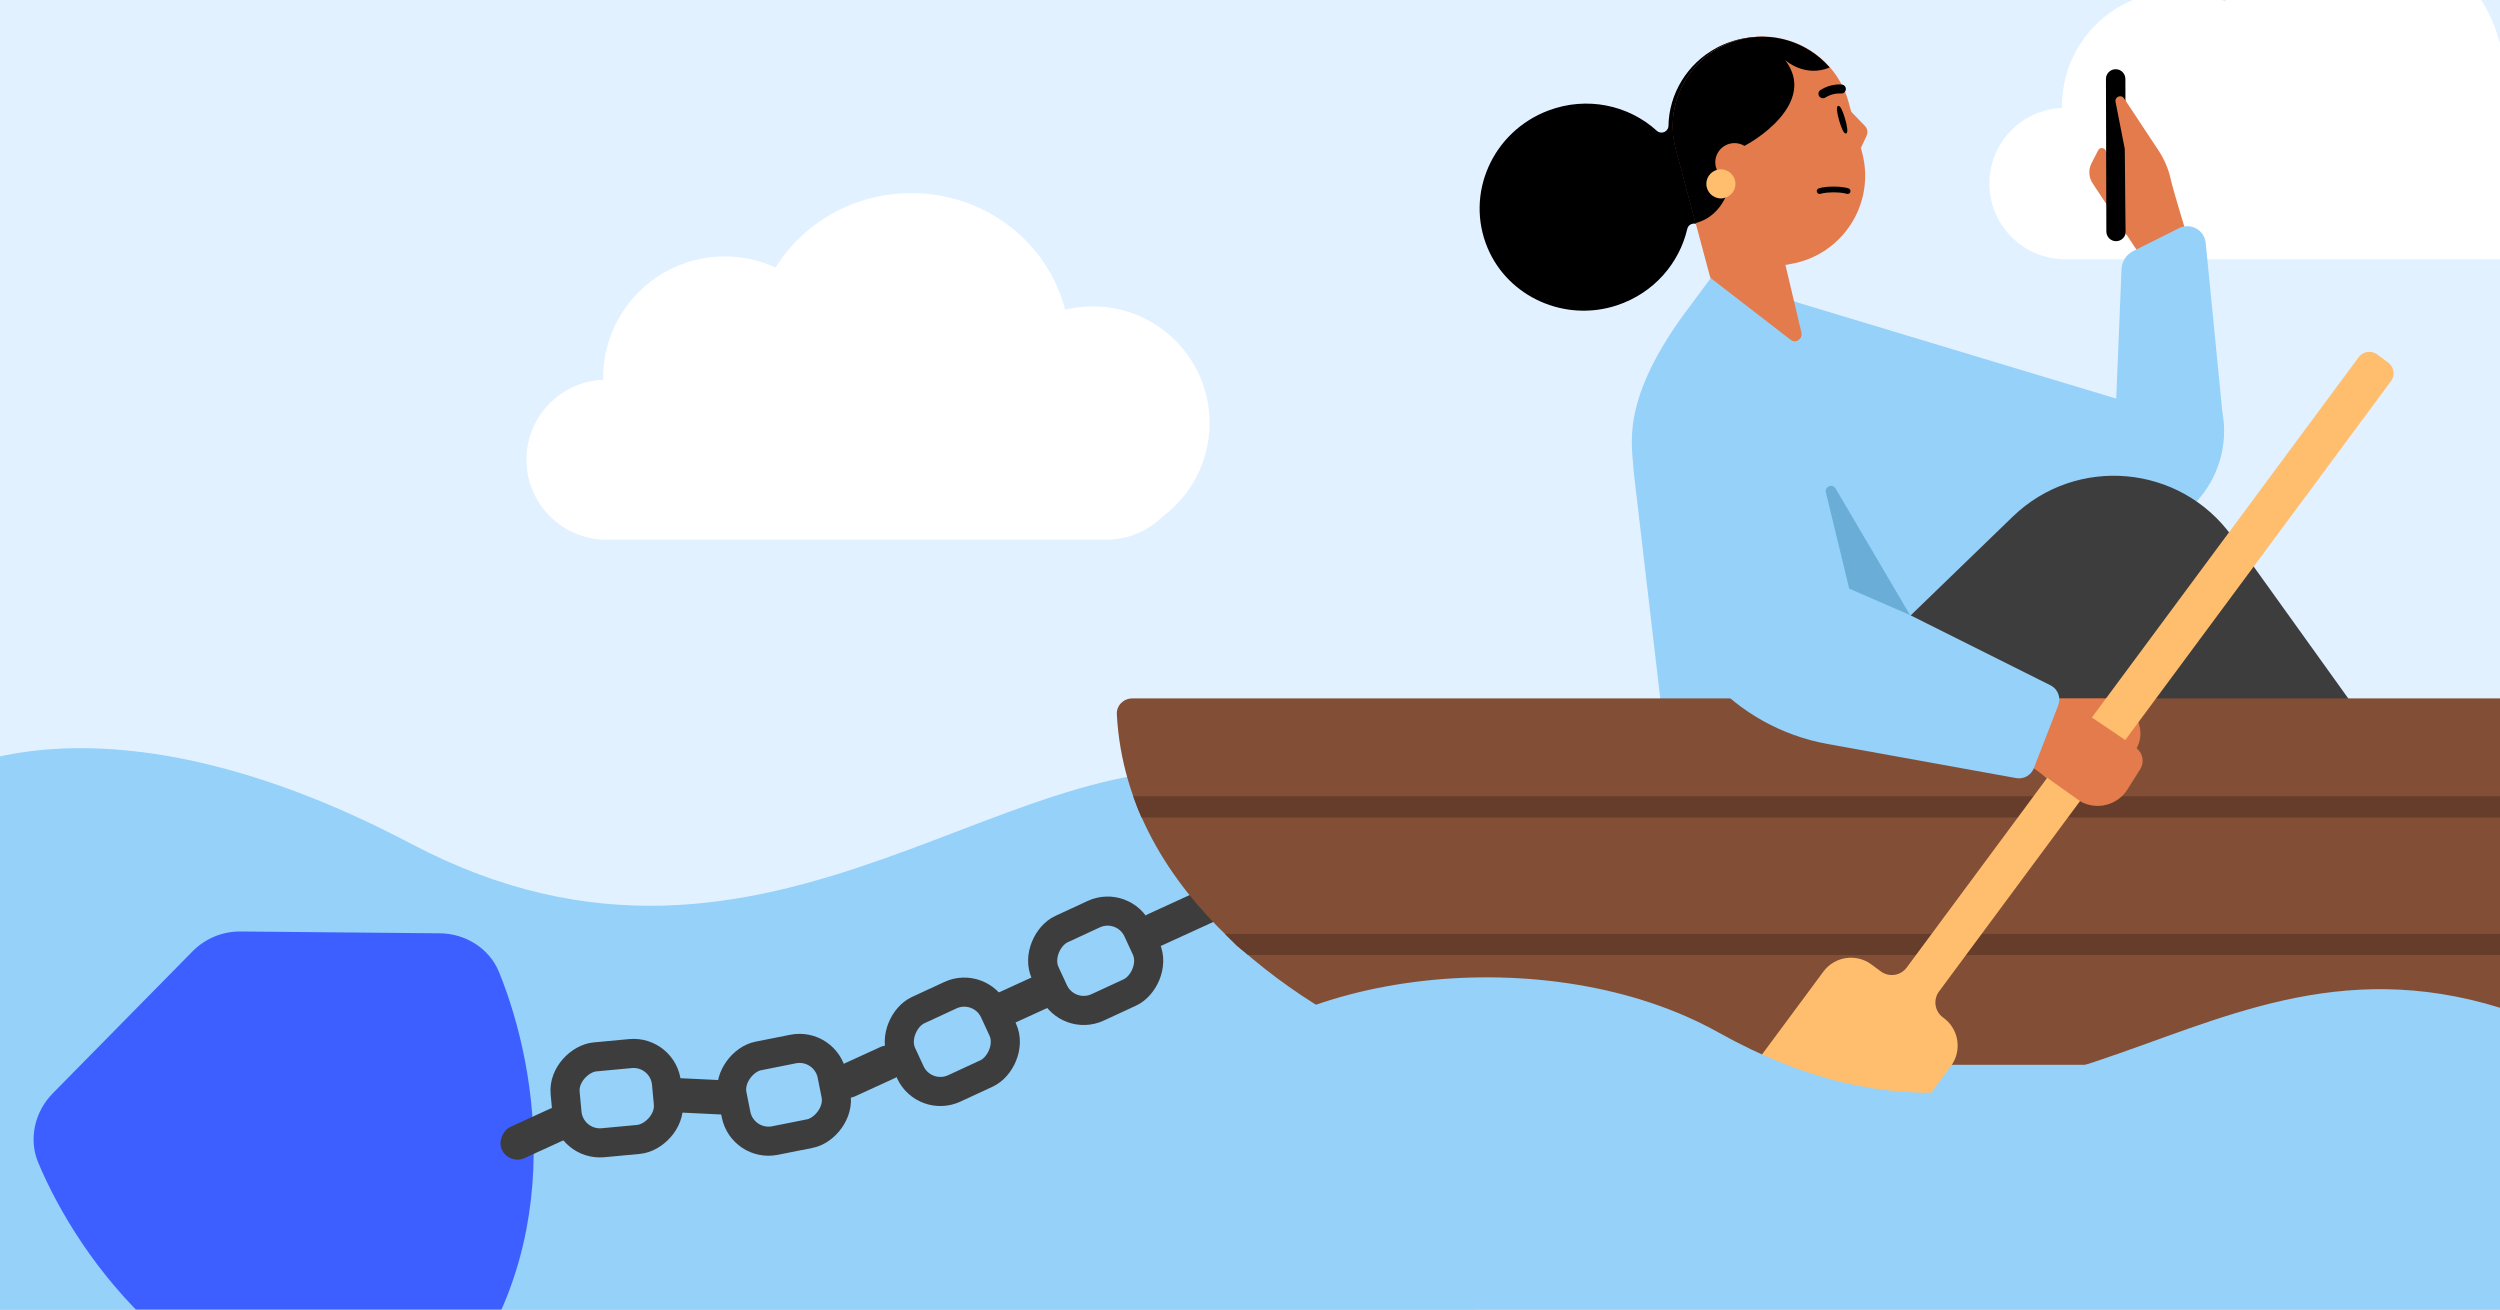 <svg width="945" height="495" viewBox="0 0 945 495" fill="none" xmlns="http://www.w3.org/2000/svg">
<rect x="0" y="0" width="945" height="495" fill="#808080" stroke="none"/>
<g clip-path="url(#clip0_3714_58)">
<rect width="945" height="495" fill="#E2F1FF"/>
<path fill-rule="evenodd" clip-rule="evenodd" d="M954.692 98H780.615C764.812 98 752 85.189 752 69.385C752 53.979 764.174 41.416 779.427 40.793C779.425 40.587 779.423 40.38 779.423 40.173C779.423 16.138 798.907 -3.346 822.942 -3.346C829.438 -3.346 835.601 -1.923 841.138 0.628C851.041 -15.326 869.089 -26 889.712 -26C916.325 -26 938.651 -8.223 944.718 15.738C947.914 14.954 951.255 14.539 954.692 14.539C977.74 14.539 996.423 33.222 996.423 56.269C996.423 70.056 989.737 82.281 979.431 89.88C974.275 94.905 967.23 98 959.462 98H954.692Z" fill="white"/>
<rect x="-35" y="390" width="980" height="184" fill="#95D1F9"/>
<path d="M796.172 77.104L791.023 69.314C789.516 67.034 789.352 64.117 790.601 61.688L793.084 56.839C793.848 55.345 796.107 55.888 796.113 57.567L804.804 54.727L803.984 88.924L796.172 77.104Z" fill="#E47B4C"/>
<path d="M799.884 91.168C797.855 91.178 796.211 89.535 796.201 87.505L796.05 29.844C796.04 27.815 797.683 26.171 799.713 26.161C801.742 26.151 803.386 27.794 803.396 29.823L803.547 87.485C803.557 89.514 801.913 91.158 799.884 91.168Z" fill="black"/>
<path d="M802.9 37.18L815.98 56.972C818.104 60.187 819.627 63.764 820.483 67.521C821.66 72.692 826.016 86.599 827.241 90.886L818.281 92.766L808.61 95.922L803.535 88.243L803.16 56.266L799.678 38.502C799.307 36.598 801.819 35.563 802.892 37.186" fill="#E47B4C"/>
<path d="M155.5 319C45.5 261 -20.333 285.5 -39.5 305L-146.5 474.5L46 626L637 474.5L476.5 294.5C386 270 293 391.5 155.5 319Z" fill="#95D1F9"/>
<path d="M767 287.5L784.5 280.5L799 286" stroke="black"/>
<path d="M806.353 94.899C803.749 96.201 802.057 98.816 801.938 101.726L797.803 202.348C823.841 204.476 844.788 181.291 840.042 155.605L833.751 91.822C833.269 86.939 828.043 84.054 823.654 86.249L806.353 94.899Z" fill="#95D1F9"/>
<path d="M836.935 161.837L674.749 112.933L723 211L798.279 202.467C817.206 203.045 833.473 189.146 835.855 170.361L836.935 161.837Z" fill="#95D1F9"/>
<path d="M695.09 124.484L691.776 122.008C685.156 117.064 677.789 113.207 669.953 110.585L659 88.5L636 119.5C611.909 152.966 617.239 169.327 617.5 178L628.271 269.872C628.541 278.865 635.532 286.215 644.5 286.935L717.572 292.807C729.421 293.759 759.593 277.601 757 266L757 213.5L707.75 144.037C706.002 136.216 701.511 129.279 695.09 124.484Z" fill="#95D1F9"/>
<path d="M760.801 195.306L686 267.667L907 291L843.737 202.784C824.17 175.498 784.934 171.961 760.801 195.306Z" fill="#3D3D3D"/>
<path d="M674.802 15.254L656.321 55.092L653.944 76.064C653.52 79.841 650.97 83.076 647.358 84.44L642.767 86.175C641.871 83.804 638.366 84.052 637.788 86.532C634.769 99.507 625.154 110.791 611.238 115.401C591.67 121.897 570.175 112.394 562.326 93.77C553.684 73.264 564.19 49.749 585.25 41.793C599.877 36.267 615.648 39.743 626.29 49.451C627.932 50.943 630.642 49.8 630.679 47.584C630.874 35.505 637.706 24.038 648.9 18.065C648.936 18.052 648.971 18.038 649.009 18.004C649.399 17.797 649.792 17.599 650.188 17.41C650.315 17.342 650.454 17.279 650.587 17.229C650.91 17.087 651.235 16.924 651.566 16.779C651.916 16.627 652.281 16.489 652.642 16.343C652.776 16.293 652.9 16.245 653.042 16.192L653.167 16.145C653.692 15.946 654.236 15.771 654.761 15.602C654.939 15.535 655.124 15.485 655.305 15.426C655.781 15.287 656.266 15.143 656.748 15.021C656.861 14.998 656.963 14.97 657.07 14.929C657.656 14.787 658.25 14.663 658.829 14.553C658.963 14.533 659.094 14.503 659.229 14.482C659.755 14.393 660.271 14.308 660.794 14.239C660.863 14.233 660.92 14.222 660.977 14.21C665.702 13.611 670.408 13.985 674.82 15.247" fill="black"/>
<path fill-rule="evenodd" clip-rule="evenodd" d="M90.929 352.104C84.142 352.032 77.574 354.747 72.784 359.606L19.907 413.319C13.331 420.003 10.614 430.338 14.458 439.5C29.655 475.752 71.684 535.499 146.604 539.578C153.849 539.939 160.889 537.028 165.764 531.656C215.911 475.864 203.483 403.878 188.645 367.477C184.922 358.266 175.681 352.874 166.297 352.79L90.929 352.104Z" fill="#3E5FFF"/>
<rect x="424.775" y="340.302" width="32.589" height="38.479" rx="12.5" transform="rotate(65.149 424.775 340.302)" stroke="#3D3D3D" stroke-width="11"/>
<rect x="370.584" y="370.932" width="32.589" height="38.479" rx="12.5" transform="rotate(65.149 370.584 370.932)" stroke="#3D3D3D" stroke-width="11"/>
<rect x="312.045" y="394.092" width="32.589" height="38.479" rx="12.5" transform="rotate(78.736 312.045 394.092)" stroke="#3D3D3D" stroke-width="11"/>
<rect x="250.772" y="397.094" width="32.589" height="38.479" rx="12.5" transform="rotate(84.672 250.772 397.094)" stroke="#3D3D3D" stroke-width="11"/>
<rect x="397.554" y="365.986" width="12.959" height="29.452" rx="6.479" transform="rotate(65.392 397.554 365.986)" fill="#3D3D3D"/>
<rect x="460.822" y="333.231" width="12.959" height="36.101" rx="6.479" transform="rotate(65.392 460.822 333.231)" fill="#3D3D3D"/>
<rect x="338.65" y="393.082" width="12.959" height="29.452" rx="6.479" transform="rotate(65.392 338.65 393.082)" fill="#3D3D3D"/>
<rect x="279.475" y="408.631" width="12.959" height="28.424" rx="6.479" transform="rotate(92.749 279.475 408.631)" fill="#3D3D3D"/>
<rect x="213.777" y="416.412" width="12.959" height="29.452" rx="6.479" transform="rotate(65.392 213.777 416.412)" fill="#3D3D3D"/>
<path d="M1007.29 264H428C424.686 264 421.983 266.702 422.16 270.011C425.905 339.892 494.362 383.139 536.062 399.305C541.938 401.583 548.21 402.5 554.511 402.5H993.134C996.19 402.5 998.757 400.204 999.097 397.167L1013.25 270.667C1013.65 267.112 1010.87 264 1007.29 264Z" fill="#824F36"/>
<path d="M428.361 301L982 301L982 309L431.5 309L430 305.5L428.361 301Z" fill="#663C2B"/>
<path d="M463 353L986 353L986 361L471.767 361L467.5 357.5L463 353Z" fill="#663C2B"/>
<path d="M808.567 273.813L808 272L800.19 277.68C798.421 278.967 798.013 281.435 799.274 283.222L800.201 284.535C801.629 286.558 804.573 286.718 806.211 284.86C808.874 281.843 809.767 277.654 808.567 273.813Z" fill="#E47B4C"/>
<path d="M775.893 264H797L774 294.5L764.91 286.596C763.5 285.37 763.127 283.332 764.01 281.686L772.368 266.109C773.065 264.81 774.42 264 775.893 264Z" fill="#E47B4C"/>
<path d="M646.5 105L659.5 96.126L673.686 95L680.919 125.626C681.505 128.114 678.796 129.985 676.859 128.435L646.5 105Z" fill="#E47B4C"/>
<path d="M646.5 105L633.477 56.398C628.642 38.353 639.351 19.795 657.403 14.958C675.454 10.121 694.006 20.832 698.842 38.884L703.877 57.672C709.031 76.909 696.534 96.414 676.908 99.779" fill="#E47B4C"/>
<path d="M699.601 42.076L704.949 47.614C705.903 48.61 706.156 50.083 705.568 51.338L703.347 56.08L700.39 49.666L699.595 42.077L699.607 42.074L699.601 42.076Z" fill="#E47B4C"/>
<path d="M632.642 52.885C630.018 36.031 640.472 19.552 657.327 15.036C670.051 11.627 683.024 15.943 691.267 25.11C691.385 25.243 691.503 25.377 691.619 25.51C682.372 29.355 675.181 23.071 674.774 22.705C687.25 38.889 662.634 54.08 657.317 56.108C657.027 57.392 656.754 58.726 656.477 60.085C654.446 70.02 652.137 81.32 640.877 84.354L633.407 56.475C633.092 55.297 632.837 54.099 632.642 52.885Z" fill="black"/>
<path d="M662.634 59.472C661.598 55.603 657.626 53.31 653.757 54.347C649.888 55.383 647.595 59.355 648.632 63.224C649.668 67.093 653.64 69.386 657.509 68.349C661.378 67.313 663.671 63.341 662.634 59.472Z" fill="#E47B4C"/>
<path d="M696.87 35.132C697.316 34.876 697.646 34.416 697.72 33.859C697.836 32.927 697.18 32.081 696.249 31.964C696.083 31.938 692.149 31.469 688.168 33.999C687.374 34.497 687.137 35.555 687.64 36.346C688.148 37.133 689.184 37.383 689.986 36.874C692.897 35.02 695.801 35.337 695.826 35.343C696.195 35.389 696.56 35.302 696.866 35.126" fill="black"/>
<path d="M697.444 44.924C698.273 47.802 698.668 50.212 697.829 50.457C696.989 50.701 696.04 48.452 695.205 45.575C694.376 42.697 693.98 40.287 694.82 40.042C695.66 39.798 696.609 42.047 697.444 44.924Z" fill="black"/>
<path fill-rule="evenodd" clip-rule="evenodd" d="M698.015 73.253C698.573 73.462 699.197 73.182 699.41 72.625C699.624 72.065 699.344 71.438 698.784 71.224C698.784 71.224 698.486 71.125 698.376 71.095C698.134 71.028 697.784 70.942 697.32 70.859C696.39 70.692 695.004 70.532 693.11 70.532C691.216 70.532 689.83 70.692 688.901 70.859C688.436 70.942 688.086 71.028 687.844 71.095C687.72 71.129 687.436 71.224 687.436 71.224C686.877 71.438 686.596 72.065 686.811 72.625C687.024 73.182 687.647 73.462 688.205 73.253C688.225 73.246 688.571 73.123 689.284 72.995C690.082 72.852 691.339 72.702 693.11 72.702C694.882 72.702 696.139 72.852 696.936 72.995C697.634 73.12 697.981 73.241 698.014 73.252C698.014 73.253 698.015 73.253 698.015 73.253Z" fill="black"/>
<path fill-rule="evenodd" clip-rule="evenodd" d="M898.58 133.976C896.361 132.332 893.23 132.799 891.586 135.018L720.737 365.729C718.437 368.836 714.053 369.49 710.946 367.189L707.409 364.57C701.639 360.297 693.498 361.511 689.225 367.281L651.733 417.91C643.516 429.006 645.85 444.662 656.946 452.879L664.179 458.235C675.718 466.78 692.001 464.353 700.546 452.813L737.444 402.988C741.716 397.218 740.503 389.077 734.733 384.804L734.413 384.567C731.306 382.267 730.653 377.883 732.954 374.776L903.803 144.065C905.446 141.846 904.979 138.714 902.76 137.071L898.58 133.976Z" fill="#FFBD6E"/>
<path d="M803 279.5L789.216 270.186C786.572 268.4 782.993 268.995 781.069 271.541L767.5 289.5L786.5 303C792.684 306.373 800.425 304.36 804.182 298.401L808.996 290.766C810.685 288.086 810.001 284.556 807.433 282.702L803 279.5Z" fill="#E47B4C"/>
<path d="M697.711 217.153L693.198 164.926C692.883 161.277 689.4 158.759 685.836 159.605L628.049 173.314C625.15 174.002 623.195 176.714 623.458 179.682L626.183 210.454C629.323 245.913 655.789 274.892 690.819 281.226L762.129 294.119C764.957 294.631 767.751 293.065 768.791 290.386L778.023 266.594C779.144 263.707 777.883 260.441 775.113 259.057L701.005 222.003C699.138 221.069 697.89 219.232 697.711 217.153Z" fill="#95D1F9"/>
<path d="M699 222.5L722 232.5L693.851 184.647C692.684 182.664 689.641 183.896 690.184 186.132L699 222.5Z" fill="#6AAED8"/>
<path d="M649.5 390.227C585.751 354.59 483.5 366.5 447 412.727L456.5 466.727L969 473.227V390.227C837.5 329.227 782 464.298 649.5 390.227Z" fill="#95D1F9"/>
<path fill-rule="evenodd" clip-rule="evenodd" d="M413.135 204H229.231C212.535 204 199 190.465 199 173.769C199 157.494 211.862 144.222 227.976 143.564C227.973 143.346 227.971 143.127 227.971 142.909C227.971 117.517 248.555 96.933 273.947 96.933C280.81 96.933 287.321 98.436 293.169 101.132C303.632 84.277 322.699 73 344.486 73C372.601 73 396.187 91.78 402.598 117.094C405.974 116.266 409.503 115.827 413.135 115.827C437.483 115.827 457.221 135.565 457.221 159.913C457.221 174.479 450.158 187.394 439.27 195.422C433.823 200.73 426.38 204 418.173 204H413.135Z" fill="white"/>
<circle cx="650.5" cy="69.5" r="5.5" fill="#FFBD6E"/>
</g>
<defs>
<clipPath id="clip0_3714_58">
<rect width="945" height="495" fill="white"/>
</clipPath>
</defs>
</svg>
